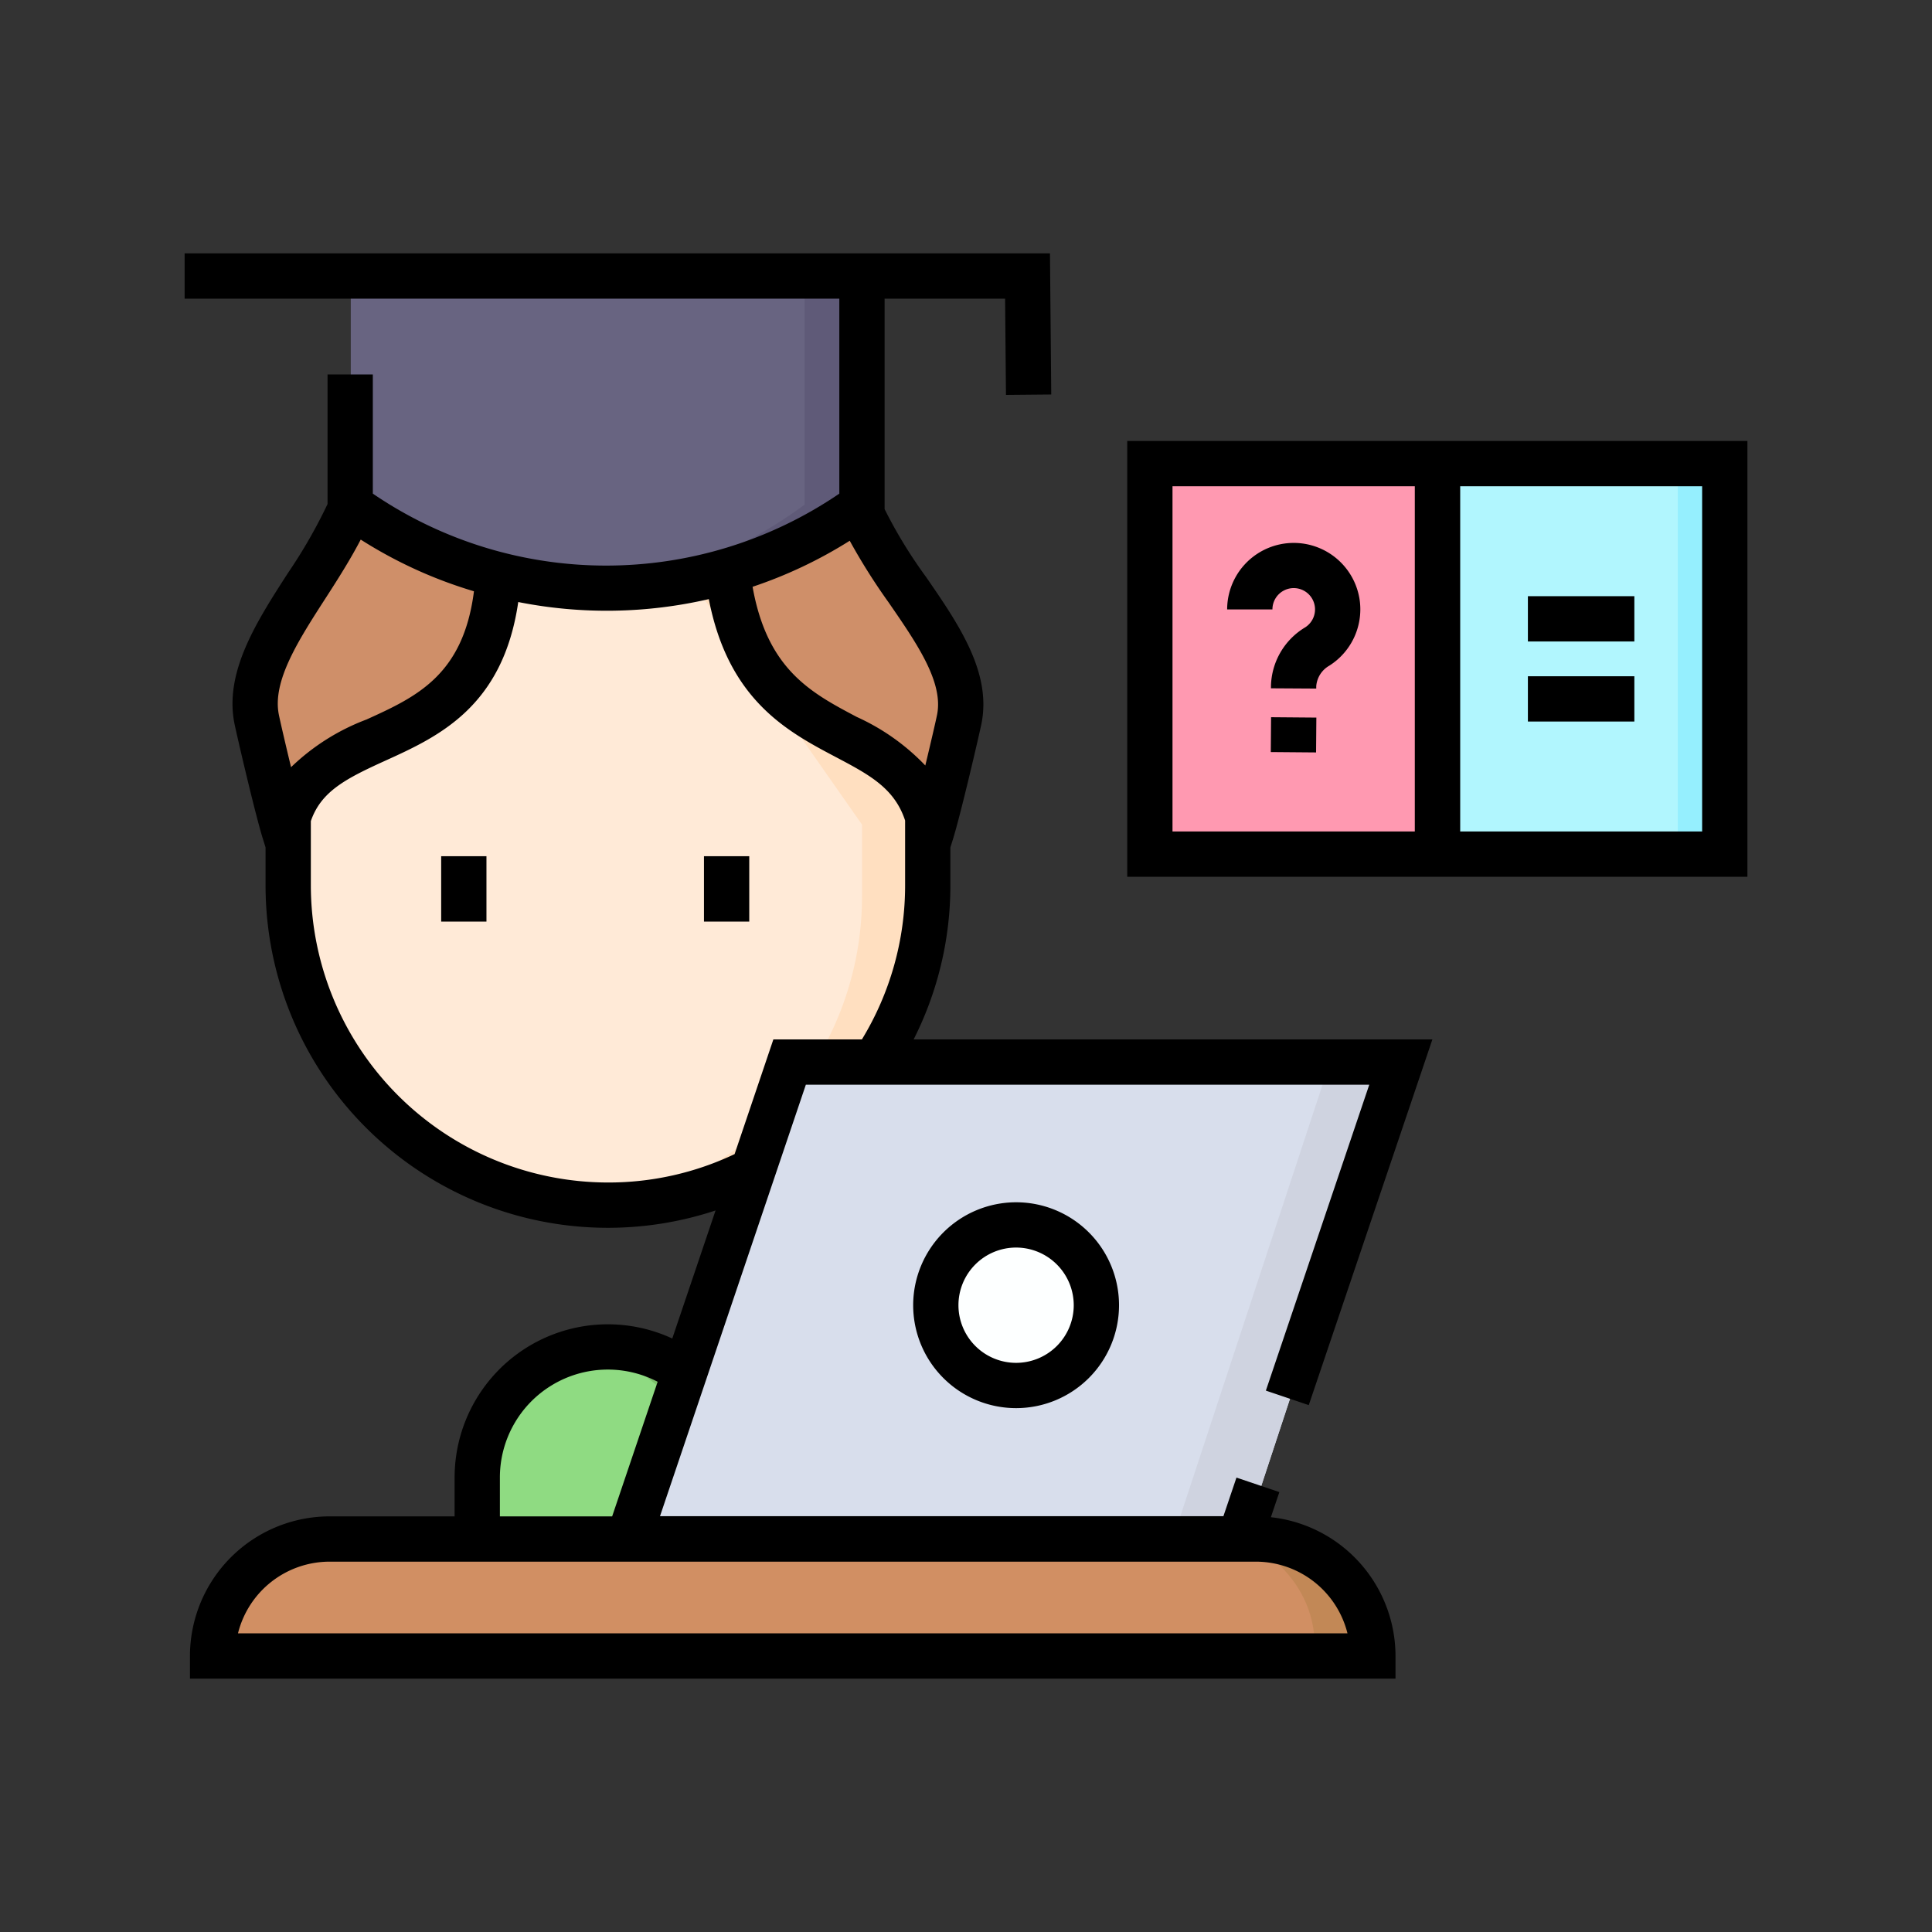<svg height="512" viewBox="0 0 128 128" width="512" xmlns="http://www.w3.org/2000/svg"><rect x="0" y="0" width="128" height="128" fill="#333333" stroke="none"/><g id="_21" data-name="21"><path d="m40.665 89.643a8.708 8.708 0 0 0 -8.699 8.698v4.837h17.397v-4.837a8.708 8.708 0 0 0 -8.698-8.698z" fill="#8fdb82"/><path d="m40.665 89.643a8.685 8.685 0 0 0 -1.423.127 8.705 8.705 0 0 1 7.275 8.571v4.837h2.847v-4.837a8.708 8.708 0 0 0 -8.698-8.698z" fill="#7cbf6b"/><path d="m47.516 35.015-17.498-.348-10.57 20.039v4.712a20.905 20.905 0 0 0 41.81 0v-4.785z" fill="#ffead7"/><path d="m47.516 35.015-17.498-.348-.043.082 13.395.267 13.742 19.617v4.785a20.932 20.932 0 0 1 -18.832 20.8c.682.067 1.373.105 2.073.105a20.929 20.929 0 0 0 20.905-20.905v-4.785z" fill="#ffdfc0"/><path d="m21.758 34.237-.198.56a22.838 22.838 0 0 1 -2.4 4.346c-1.726 2.674-3.51 5.438-2.946 8.283.102.518 1.127 4.943 1.564 6.337l1.675 5.343.883-5.529c.352-2.203 1.757-2.94 4.21-4.054 3.076-1.396 6.904-3.134 7.424-9.818l.011-.141-1.228-8.955z" fill="#cf8f69"/><path d="m61.39 39.355a21.175 21.175 0 0 1 -2.583-4.439l-.129-.361-7.229-5.759-2.564 10.351.031.248c.829 6.69 4.427 8.59 7.318 10.116 2.119 1.118 3.65 1.927 4.038 4.36l.905 5.665 1.713-5.475c.448-1.432 1.495-5.954 1.6-6.483.573-2.892-1.294-5.602-3.1-8.222z" fill="#cf8f69"/><path d="m23.24 17.778v15.656l.599.427a28.63 28.63 0 0 0 32.785 0l.599-.427v-15.656z" fill="#686481"/><path d="m53.312 17.778v15.656l-.599.427a28.109 28.109 0 0 1 -14.437 5.085c.651.044 1.303.073 1.955.073a28.26 28.26 0 0 0 16.392-5.157l.599-.427v-15.656z" fill="#5f5a78"/><path d="m51.887 70.023-10.989 33.348h41.041l10.99-33.348z" fill="#d8deec"/><path d="m88.229 70.023-10.99 33.348h4.7l10.99-33.348z" fill="#cfd3e0"/><circle cx="66.752" cy="86.08" fill="#fdffff" r="5.652"/><path d="m82.994 101.134h-59.174c-4.918 0-8.919 3.505-8.919 7.814v1.267h77.012v-1.267c0-4.309-4.001-7.814-8.919-7.814z" fill="#d18f63"/><path d="m82.994 101.134h-4.821c4.918 0 8.919 3.505 8.919 7.814v1.267h4.821v-1.267c0-4.309-4.001-7.814-8.919-7.814z" fill="#c28856"/><path d="m94.625 31.066h18.835v25.568h-18.835z" fill="#b1f6fe"/><path d="m111.159 31.066h2.301v25.568h-2.301z" fill="#95effe"/><path d="m75.774 31.066h18.857v25.568h-18.857z" fill="#ff99b1"/><path d="m29.229 56.727h3v4.331h-3zm17.411 4.331h3v-4.331h-3zm37.227 31.074 6.851-20.269h-37.328l-9.663 28.587h37.328l.864-2.556 2.842.961-.562 1.664a9.262 9.262 0 0 1 8.257 9.195v1.5h-79.871v-1.5a9.26 9.26 0 0 1 9.25-9.25h8.284v-2.564a10.152 10.152 0 0 1 14.421-9.22l2.868-8.484a22.684 22.684 0 0 1 -29.814-21.536v-2.518l-.164-.522c-.531-1.692-1.774-7.063-1.899-7.692-.678-3.419 1.48-6.763 3.567-9.995a33.982 33.982 0 0 0 2.603-4.539v-8.585h3v7.895a27.428 27.428 0 0 0 30.906 0v-12.916h-43.375v-3h57.331l.085 9.348-3 .027-.058-6.375h-7.983v13.942a31.38 31.38 0 0 0 2.754 4.506c2.134 3.096 4.34 6.297 3.667 9.692-.12.606-1.377 6.028-1.898 7.692l-.165.526v2.514a22.582 22.582 0 0 1 -2.434 10.204h34.368l-8.19 24.229zm-24.976-52.195a40.742 40.742 0 0 1 -2.594-4.111 29.714 29.714 0 0 1 -6.437 3.05c.978 5.488 3.862 7.016 6.907 8.625a14.591 14.591 0 0 1 4.537 3.215c.376-1.562.712-3.021.781-3.371.427-2.153-1.332-4.705-3.194-7.407zm-40.418 7.406c.072.36.422 1.884.81 3.486a14.59 14.59 0 0 1 4.997-3.159c3.295-1.496 6.409-2.922 7.121-8.496a29.741 29.741 0 0 1 -7.502-3.425c-.673 1.293-1.478 2.566-2.28 3.809-1.845 2.857-3.587 5.557-3.146 7.784zm14.646 53.12h7.438l3.014-8.917a7.15 7.15 0 0 0 -10.452 6.353zm50.087 3.001h-61.371a6.26 6.26 0 0 0 -6.068 4.75h73.507a6.26 6.26 0 0 0 -6.068-4.75zm-26.102-34.601a19.582 19.582 0 0 0 2.862-10.204v-4.297c-.707-2.151-2.385-3.04-4.599-4.209-3.19-1.684-7.107-3.757-8.406-10.46a30.065 30.065 0 0 1 -12.626.193c-1.011 6.966-5.315 8.926-8.815 10.515-2.608 1.185-4.248 2.028-4.926 4v4.257a19.708 19.708 0 0 0 19.686 19.686 19.47 19.47 0 0 0 8.389-1.881l2.569-7.6zm10.215 10.791a6.819 6.819 0 1 1 -6.819 6.819 6.827 6.827 0 0 1 6.819-6.819zm0 3a3.819 3.819 0 1 0 3.819 3.819 3.823 3.823 0 0 0 -3.819-3.819zm48.452-53.44v28.875h-41.089v-28.875zm-22.036 25.875v-22.875h-16.054v22.875zm19.036-22.875h-16.029v22.875h16.029zm-4.491 7.286h-7.053v3h7.053zm0 8.304v-3h-7.053v3zm-18.226-8.216a4.412 4.412 0 0 0 -8.752.787h3a1.411 1.411 0 1 1 2.163 1.193 4.655 4.655 0 0 0 -2.26 3.871l-.001.163 3 .018.001-.166a1.718 1.718 0 0 1 .866-1.352 4.416 4.416 0 0 0 1.984-4.515zm-5.861 10.238 3 .025.019-2.309-3-.025z"/></g></svg>
